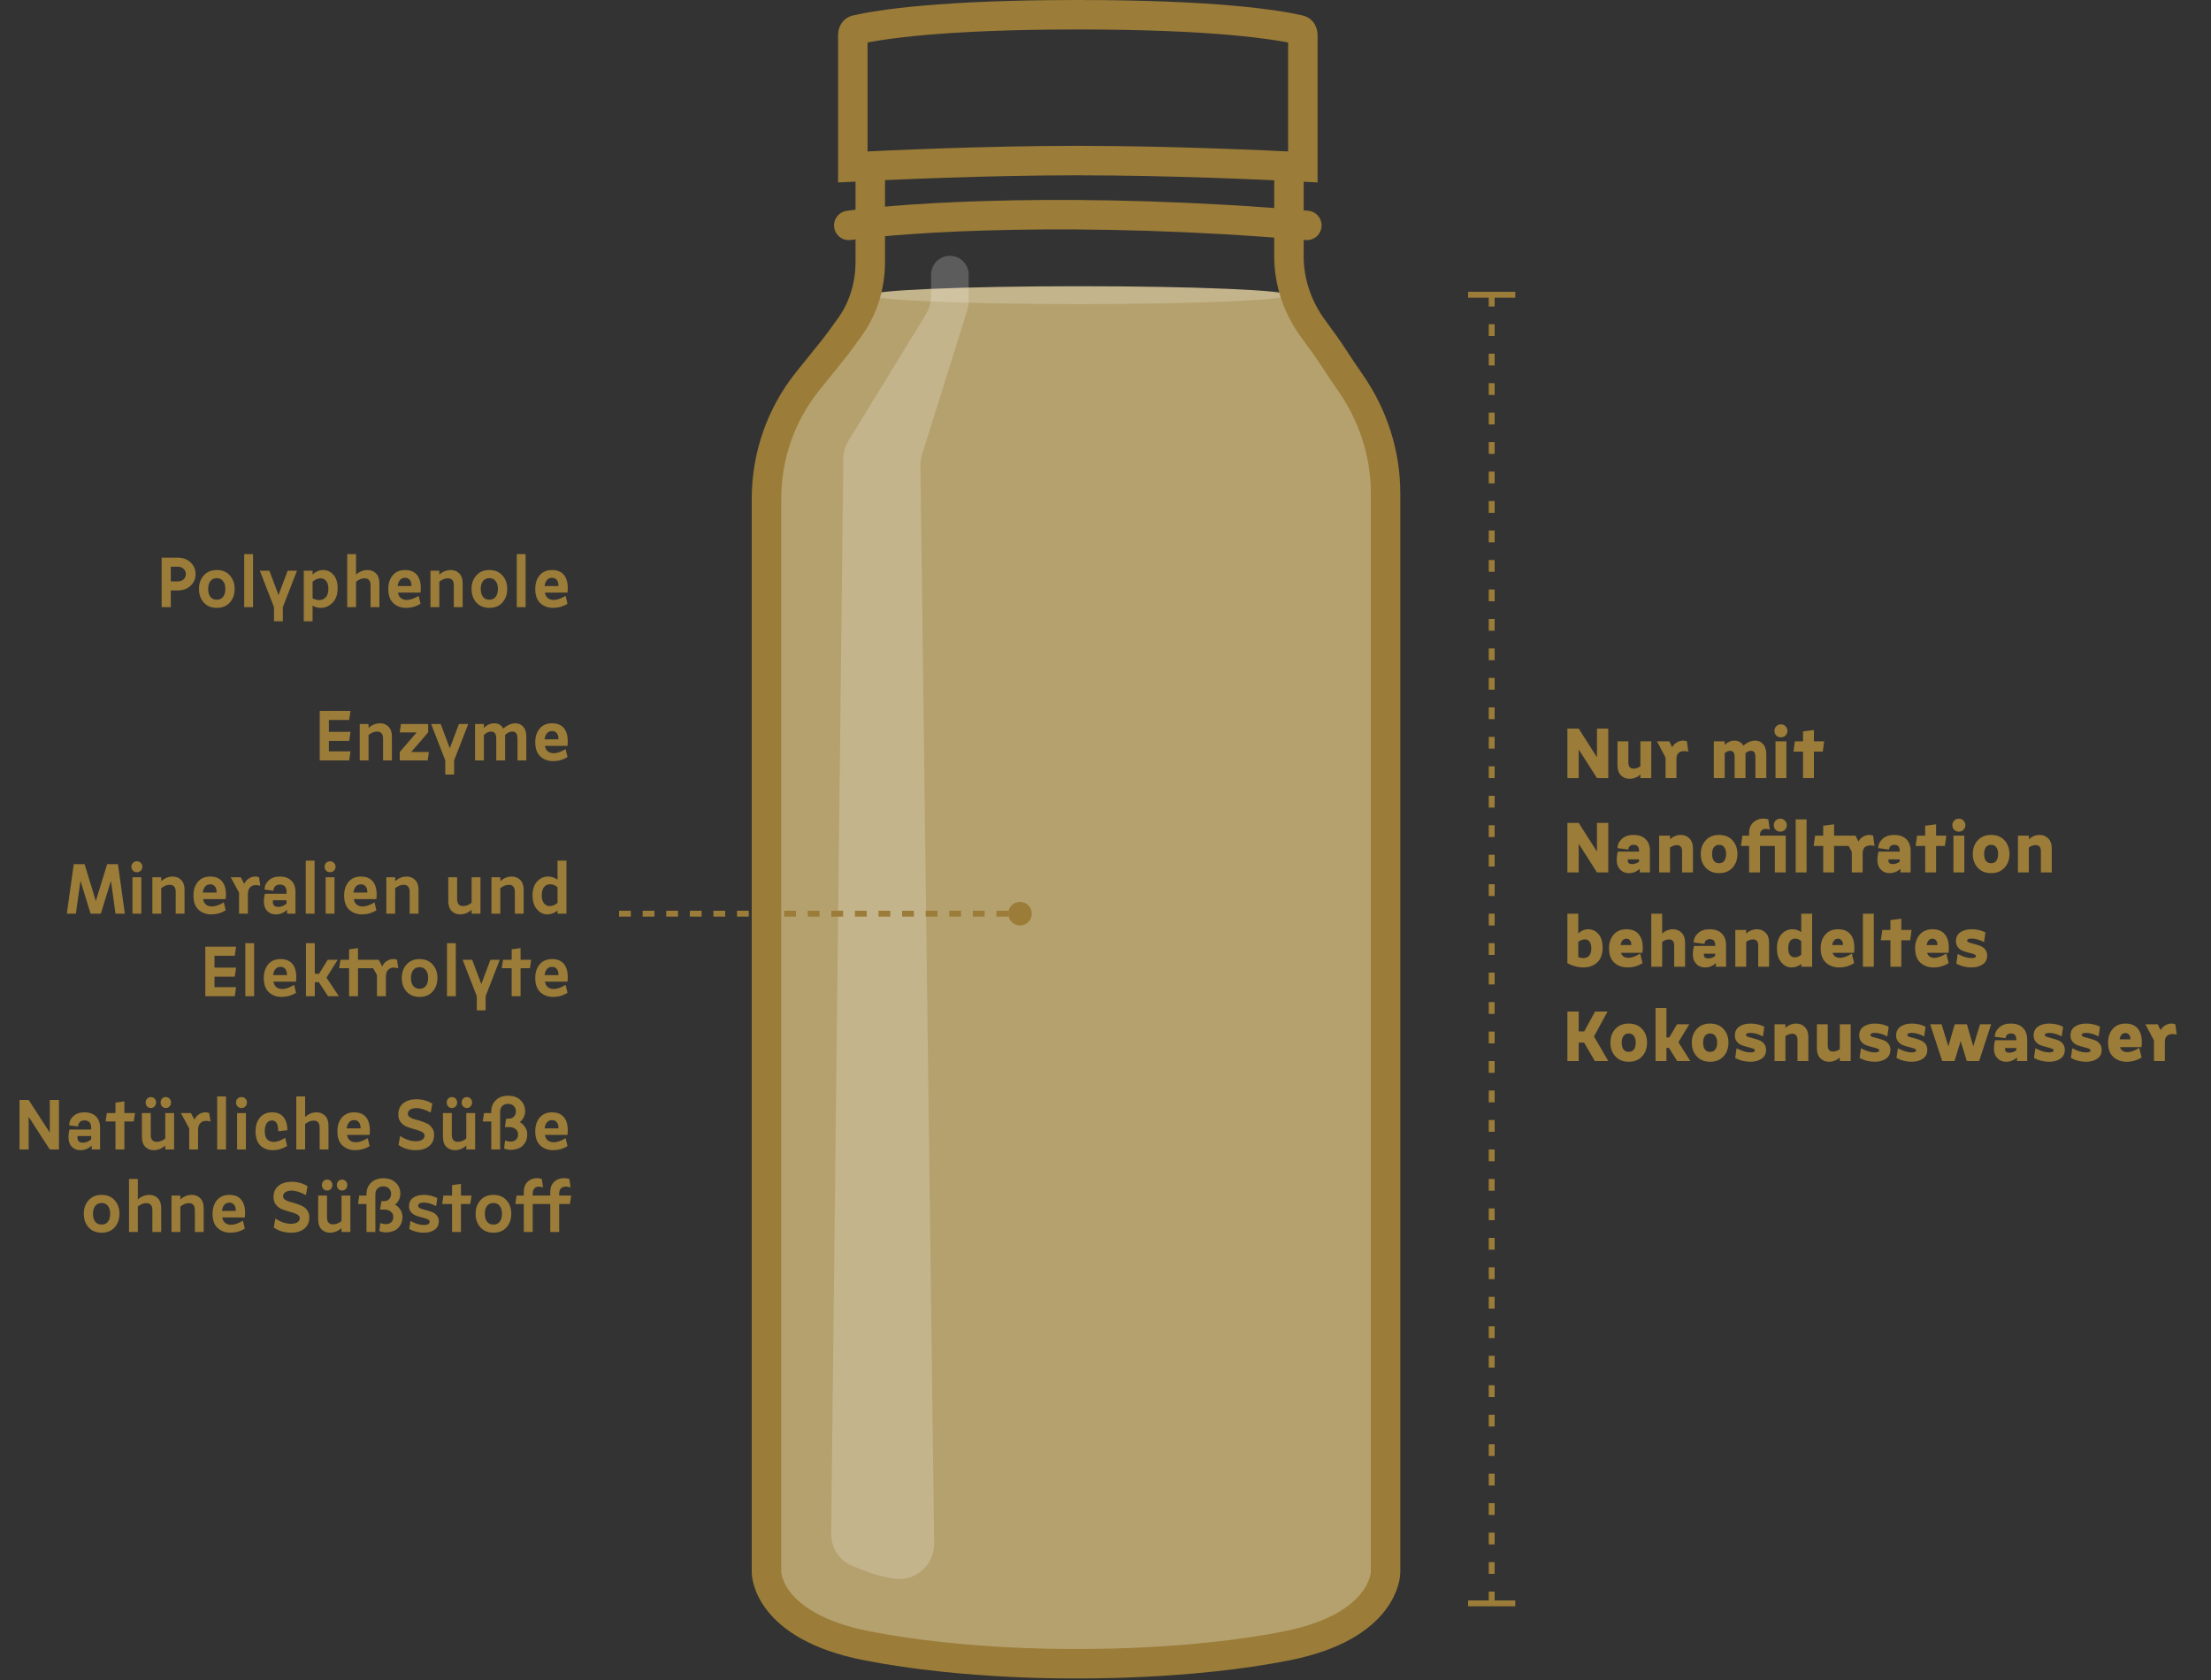 <svg width="375" height="285" viewBox="0 0 375 285" fill="none" xmlns="http://www.w3.org/2000/svg">
<rect x="0" y="0" width="375" height="285" fill="#333333" stroke="none"/>
<path d="M130 81.33L132.731 69.798L146.994 50.376H218.309L232.572 69.798L235 81.33V269.48L222.254 278.584L181.59 282.226L141.835 278.584L130 269.48V81.33Z" fill="#B5A16E"/>
<ellipse cx="183.107" cy="50.072" rx="35.506" ry="1.517" fill="#C4B48B"/>
<path d="M143.961 38.237C153.696 36.863 182.863 34.939 221.649 38.237" stroke="#9B7C38" stroke-width="5" stroke-linecap="round"/>
<path d="M144.641 5.953C144.641 5.657 144.729 5.439 144.827 5.305C144.917 5.183 145.033 5.101 145.201 5.062C149.246 4.14 159.709 2.5 182.805 2.5C205.901 2.5 216.364 4.14 220.41 5.062C220.578 5.101 220.694 5.183 220.783 5.305C220.881 5.439 220.97 5.657 220.97 5.953V28.316C214.728 27.995 198.38 27.24 182.805 27.24C167.231 27.24 150.883 27.995 144.641 28.316V5.953Z" stroke="#9B7C38" stroke-width="5"/>
<path d="M147.601 27.009V44.447C147.601 48.316 146.5 52.117 144.277 55.284C143.173 56.856 141.961 58.517 140.925 59.783C140.029 60.878 138.545 62.724 136.956 64.71C132.441 70.353 130 77.373 130 84.6V266.749C130 266.749 130 275.853 146.994 279.191C163.988 282.529 182.5 282.226 182.5 282.226C182.5 282.226 201.618 282.529 218.309 279.191C235 275.853 235 266.749 235 266.749V83.64C235 77.004 232.914 70.547 229.15 65.082C227.952 63.344 226.857 61.728 226.199 60.694C225.387 59.417 224.087 57.609 222.791 55.861C220.129 52.273 218.613 47.948 218.613 43.48V27.009" stroke="#9B7C38" stroke-width="5"/>
<path d="M157.92 50.202V46.582C157.92 44.823 159.347 43.396 161.106 43.396C162.866 43.396 164.293 44.823 164.293 46.582V50.973C164.293 51.583 164.2 52.189 164.017 52.771L156.386 77.077C156.196 77.683 156.103 78.315 156.111 78.95L158.434 261.832C158.482 265.626 155.037 268.522 151.32 267.758C150.601 267.61 149.945 267.472 149.423 267.356C148.13 267.068 146.157 266.305 144.438 265.581C142.278 264.671 140.943 262.516 140.969 260.173L143.031 77.825C143.044 76.742 143.349 75.683 143.914 74.759L157.037 53.336C157.614 52.392 157.92 51.308 157.92 50.202Z" fill="white" fill-opacity="0.2"/>
<path d="M265.84 132V123.6H267.76L270.856 128.46V123.6H272.776V132H270.856L267.76 127.14V132H265.84ZM274.333 125.76H276.181V129.348C276.181 130.044 276.477 130.392 277.069 130.392C277.461 130.392 277.845 130.256 278.221 129.984V125.76H280.069V132H278.221V131.4C277.677 131.88 277.065 132.12 276.385 132.12C275.801 132.12 275.313 131.924 274.921 131.532C274.529 131.132 274.333 130.56 274.333 129.816V125.76ZM282.486 132V128.52L281.034 125.76H283.122L283.614 126.756C283.83 126.34 284.178 126.024 284.658 125.808C285.146 125.592 285.63 125.576 286.11 125.76L286.35 127.512C285.742 127.36 285.254 127.388 284.886 127.596C284.518 127.804 284.334 128.192 284.334 128.76V132H282.486ZM290.672 132V125.76H292.52V126.36C293.016 125.88 293.572 125.64 294.188 125.64C294.836 125.64 295.336 125.92 295.688 126.48C296.344 125.92 297.02 125.64 297.716 125.64C298.244 125.64 298.684 125.84 299.036 126.24C299.396 126.632 299.576 127.2 299.576 127.944V132H297.728V128.412C297.728 127.716 297.484 127.368 296.996 127.368C296.668 127.368 296.352 127.504 296.048 127.776V132H294.2V128.412C294.2 127.716 293.956 127.368 293.468 127.368C293.14 127.368 292.824 127.504 292.52 127.776V132H290.672ZM301.137 132V125.76H302.985V132H301.137ZM301.269 124.776C301.061 124.56 300.957 124.296 300.957 123.984C300.957 123.672 301.061 123.412 301.269 123.204C301.485 122.988 301.749 122.88 302.061 122.88C302.373 122.88 302.633 122.988 302.841 123.204C303.057 123.412 303.165 123.672 303.165 123.984C303.165 124.296 303.057 124.56 302.841 124.776C302.633 124.984 302.373 125.088 302.061 125.088C301.749 125.088 301.485 124.984 301.269 124.776ZM304.184 127.512L304.424 125.76H305.804V124.08L307.652 123.84V125.76H309.392L309.152 127.512H307.652V132H305.804V127.512H304.184ZM265.84 148V139.6H267.76L270.856 144.46V139.6H272.776V148H270.856L267.76 143.14V148H265.84ZM274.393 144.472H277.993V144.352C277.993 144.008 277.921 143.752 277.777 143.584C277.633 143.408 277.393 143.32 277.057 143.32C276.793 143.32 276.581 143.396 276.421 143.548C276.269 143.692 276.193 143.884 276.193 144.124L274.345 143.884C274.345 143.284 274.589 142.76 275.077 142.312C275.565 141.864 276.217 141.64 277.033 141.64C277.953 141.64 278.649 141.884 279.121 142.372C279.601 142.852 279.841 143.512 279.841 144.352V148H278.113V147.4C277.577 147.88 276.965 148.12 276.277 148.12C275.517 148.12 274.937 147.812 274.537 147.196C274.145 146.58 274.097 145.672 274.393 144.472ZM276.097 145.792C276.001 146.32 276.249 146.584 276.841 146.584C277.233 146.584 277.617 146.448 277.993 146.176V145.792H276.097ZM281.403 148V141.76H283.251V142.36C283.795 141.88 284.407 141.64 285.087 141.64C285.671 141.64 286.159 141.84 286.551 142.24C286.943 142.632 287.139 143.2 287.139 143.944V148H285.291V144.412C285.291 143.716 284.995 143.368 284.403 143.368C284.011 143.368 283.627 143.504 283.251 143.776V148H281.403ZM289.303 147.208C288.743 146.6 288.463 145.824 288.463 144.88C288.463 143.936 288.743 143.16 289.303 142.552C289.863 141.944 290.619 141.64 291.571 141.64C292.523 141.64 293.279 141.944 293.839 142.552C294.399 143.16 294.679 143.936 294.679 144.88C294.679 145.824 294.399 146.6 293.839 147.208C293.279 147.816 292.523 148.12 291.571 148.12C290.619 148.12 289.863 147.816 289.303 147.208ZM290.683 143.74C290.483 144.012 290.383 144.392 290.383 144.88C290.383 145.368 290.483 145.752 290.683 146.032C290.891 146.304 291.187 146.44 291.571 146.44C291.955 146.44 292.247 146.304 292.447 146.032C292.655 145.752 292.759 145.368 292.759 144.88C292.759 144.392 292.655 144.012 292.447 143.74C292.247 143.46 291.955 143.32 291.571 143.32C291.187 143.32 290.891 143.46 290.683 143.74ZM296.658 148V143.512H295.278L295.518 141.76H296.658V141.34C296.658 140.412 296.99 139.728 297.654 139.288C298.318 138.848 299.074 138.752 299.922 139L300.162 140.752C299.658 140.568 299.254 140.568 298.95 140.752C298.654 140.928 298.506 141.224 298.506 141.64V141.76H302.874V148H301.026V143.512H298.506V148H296.658ZM301.158 140.776C300.95 140.56 300.846 140.296 300.846 139.984C300.846 139.672 300.95 139.412 301.158 139.204C301.374 138.988 301.638 138.88 301.95 138.88C302.262 138.88 302.522 138.988 302.73 139.204C302.946 139.412 303.054 139.672 303.054 139.984C303.054 140.296 302.946 140.56 302.73 140.776C302.522 140.984 302.262 141.088 301.95 141.088C301.638 141.088 301.374 140.984 301.158 140.776ZM304.559 148V139H306.407V148H304.559ZM314.074 148V144.52L313.546 143.512H311.074V148H309.226V143.512H307.606L307.846 141.76H309.226V140.08L311.074 139.84V141.76H314.71L315.202 142.756C315.418 142.34 315.766 142.024 316.246 141.808C316.734 141.592 317.218 141.576 317.698 141.76L317.938 143.512C317.33 143.36 316.842 143.388 316.474 143.596C316.106 143.804 315.922 144.192 315.922 144.76V148H314.074ZM318.608 144.472H322.208V144.352C322.208 144.008 322.136 143.752 321.992 143.584C321.848 143.408 321.608 143.32 321.272 143.32C321.008 143.32 320.796 143.396 320.636 143.548C320.484 143.692 320.408 143.884 320.408 144.124L318.56 143.884C318.56 143.284 318.804 142.76 319.292 142.312C319.78 141.864 320.432 141.64 321.248 141.64C322.168 141.64 322.864 141.884 323.336 142.372C323.816 142.852 324.056 143.512 324.056 144.352V148H322.328V147.4C321.792 147.88 321.18 148.12 320.492 148.12C319.732 148.12 319.152 147.812 318.752 147.196C318.36 146.58 318.312 145.672 318.608 144.472ZM320.312 145.792C320.216 146.32 320.464 146.584 321.056 146.584C321.448 146.584 321.832 146.448 322.208 146.176V145.792H320.312ZM324.903 143.512L325.143 141.76H326.523V140.08L328.371 139.84V141.76H330.111L329.871 143.512H328.371V148H326.523V143.512H324.903ZM331.313 148V141.76H333.161V148H331.313ZM331.445 140.776C331.237 140.56 331.133 140.296 331.133 139.984C331.133 139.672 331.237 139.412 331.445 139.204C331.661 138.988 331.925 138.88 332.237 138.88C332.549 138.88 332.809 138.988 333.017 139.204C333.233 139.412 333.341 139.672 333.341 139.984C333.341 140.296 333.233 140.56 333.017 140.776C332.809 140.984 332.549 141.088 332.237 141.088C331.925 141.088 331.661 140.984 331.445 140.776ZM335.44 147.208C334.88 146.6 334.6 145.824 334.6 144.88C334.6 143.936 334.88 143.16 335.44 142.552C336 141.944 336.756 141.64 337.708 141.64C338.66 141.64 339.416 141.944 339.976 142.552C340.536 143.16 340.816 143.936 340.816 144.88C340.816 145.824 340.536 146.6 339.976 147.208C339.416 147.816 338.66 148.12 337.708 148.12C336.756 148.12 336 147.816 335.44 147.208ZM336.82 143.74C336.62 144.012 336.52 144.392 336.52 144.88C336.52 145.368 336.62 145.752 336.82 146.032C337.028 146.304 337.324 146.44 337.708 146.44C338.092 146.44 338.384 146.304 338.584 146.032C338.792 145.752 338.896 145.368 338.896 144.88C338.896 144.392 338.792 144.012 338.584 143.74C338.384 143.46 338.092 143.32 337.708 143.32C337.324 143.32 337.028 143.46 336.82 143.74ZM342.258 148V141.76H344.106V142.36C344.65 141.88 345.262 141.64 345.942 141.64C346.526 141.64 347.014 141.84 347.406 142.24C347.798 142.632 347.994 143.2 347.994 143.944V148H346.146V144.412C346.146 143.716 345.85 143.368 345.258 143.368C344.866 143.368 344.482 143.504 344.106 143.776V148H342.258ZM265.84 163.4V155H267.688V158.36C268.184 157.88 268.756 157.64 269.404 157.64C270.068 157.64 270.636 157.912 271.108 158.456C271.58 158.992 271.816 159.76 271.816 160.76C271.816 161.872 271.508 162.712 270.892 163.28C270.276 163.84 269.492 164.12 268.54 164.12C267.628 164.12 266.728 163.88 265.84 163.4ZM267.688 162.38C268.024 162.484 268.308 162.536 268.54 162.536C268.964 162.536 269.296 162.4 269.536 162.128C269.776 161.848 269.896 161.432 269.896 160.88C269.896 160.36 269.792 159.976 269.584 159.728C269.384 159.48 269.124 159.356 268.804 159.356C268.452 159.356 268.08 159.496 267.688 159.776V162.38ZM278.193 161.768L278.589 163.388C277.813 163.876 276.965 164.12 276.045 164.12C275.149 164.12 274.401 163.852 273.801 163.316C273.201 162.772 272.901 161.96 272.901 160.88C272.901 159.936 273.161 159.16 273.681 158.552C274.209 157.944 274.937 157.64 275.865 157.64C276.881 157.64 277.621 157.988 278.085 158.684C278.557 159.372 278.717 160.356 278.565 161.636H274.929C275.001 161.908 275.149 162.12 275.373 162.272C275.597 162.416 275.869 162.488 276.189 162.488C276.733 162.488 277.401 162.248 278.193 161.768ZM274.857 160.316H276.681C276.697 159.98 276.625 159.72 276.465 159.536C276.305 159.344 276.105 159.248 275.865 159.248C275.321 159.248 274.985 159.604 274.857 160.316ZM280.067 164V155H281.915V158.36C282.459 157.88 283.071 157.64 283.751 157.64C284.335 157.64 284.823 157.84 285.215 158.24C285.607 158.632 285.803 159.2 285.803 159.944V164H283.955V160.412C283.955 159.716 283.659 159.368 283.067 159.368C282.675 159.368 282.291 159.504 281.915 159.776V164H280.067ZM287.307 160.472H290.907V160.352C290.907 160.008 290.835 159.752 290.691 159.584C290.547 159.408 290.307 159.32 289.971 159.32C289.707 159.32 289.495 159.396 289.335 159.548C289.183 159.692 289.107 159.884 289.107 160.124L287.259 159.884C287.259 159.284 287.503 158.76 287.991 158.312C288.479 157.864 289.131 157.64 289.947 157.64C290.867 157.64 291.563 157.884 292.035 158.372C292.515 158.852 292.755 159.512 292.755 160.352V164H291.027V163.4C290.491 163.88 289.879 164.12 289.191 164.12C288.431 164.12 287.851 163.812 287.451 163.196C287.059 162.58 287.011 161.672 287.307 160.472ZM289.011 161.792C288.915 162.32 289.163 162.584 289.755 162.584C290.147 162.584 290.531 162.448 290.907 162.176V161.792H289.011ZM294.317 164V157.76H296.165V158.36C296.709 157.88 297.321 157.64 298.001 157.64C298.585 157.64 299.073 157.84 299.465 158.24C299.857 158.632 300.053 159.2 300.053 159.944V164H298.205V160.412C298.205 159.716 297.909 159.368 297.317 159.368C296.925 159.368 296.541 159.504 296.165 159.776V164H294.317ZM301.377 160.88C301.377 159.856 301.633 159.06 302.145 158.492C302.665 157.924 303.285 157.64 304.005 157.64C304.541 157.64 305.041 157.8 305.505 158.12V155H307.353V164H305.505V163.52C305.033 163.92 304.481 164.12 303.849 164.12C303.193 164.12 302.617 163.832 302.121 163.256C301.625 162.672 301.377 161.88 301.377 160.88ZM303.297 160.88C303.297 161.376 303.397 161.756 303.597 162.02C303.805 162.276 304.069 162.404 304.389 162.404C304.741 162.404 305.113 162.264 305.505 161.984V159.656C305.209 159.376 304.857 159.236 304.449 159.236C304.097 159.236 303.817 159.372 303.609 159.644C303.401 159.916 303.297 160.328 303.297 160.88ZM314.087 161.768L314.483 163.388C313.707 163.876 312.859 164.12 311.939 164.12C311.043 164.12 310.295 163.852 309.695 163.316C309.095 162.772 308.795 161.96 308.795 160.88C308.795 159.936 309.055 159.16 309.575 158.552C310.103 157.944 310.831 157.64 311.759 157.64C312.775 157.64 313.515 157.988 313.979 158.684C314.451 159.372 314.611 160.356 314.459 161.636H310.823C310.895 161.908 311.043 162.12 311.267 162.272C311.491 162.416 311.763 162.488 312.083 162.488C312.627 162.488 313.295 162.248 314.087 161.768ZM310.751 160.316H312.575C312.591 159.98 312.519 159.72 312.359 159.536C312.199 159.344 311.999 159.248 311.759 159.248C311.215 159.248 310.879 159.604 310.751 160.316ZM315.961 164V155H317.809V164H315.961ZM319.008 159.512L319.248 157.76H320.628V156.08L322.476 155.84V157.76H324.216L323.976 159.512H322.476V164H320.628V159.512H319.008ZM330.107 161.768L330.503 163.388C329.727 163.876 328.879 164.12 327.959 164.12C327.063 164.12 326.315 163.852 325.715 163.316C325.115 162.772 324.815 161.96 324.815 160.88C324.815 159.936 325.075 159.16 325.595 158.552C326.123 157.944 326.851 157.64 327.779 157.64C328.795 157.64 329.535 157.988 329.999 158.684C330.471 159.372 330.631 160.356 330.479 161.636H326.843C326.915 161.908 327.063 162.12 327.287 162.272C327.511 162.416 327.783 162.488 328.103 162.488C328.647 162.488 329.315 162.248 330.107 161.768ZM326.771 160.316H328.595C328.611 159.98 328.539 159.72 328.379 159.536C328.219 159.344 328.019 159.248 327.779 159.248C327.235 159.248 326.899 159.604 326.771 160.316ZM331.801 163.472L332.041 161.828C332.921 162.3 333.701 162.536 334.381 162.536C334.885 162.536 335.137 162.416 335.137 162.176C335.137 162.056 335.021 161.956 334.789 161.876C334.557 161.788 334.273 161.704 333.937 161.624C333.609 161.544 333.277 161.444 332.941 161.324C332.605 161.196 332.321 160.992 332.089 160.712C331.857 160.432 331.741 160.088 331.741 159.68C331.741 159.008 331.989 158.5 332.485 158.156C332.989 157.812 333.625 157.64 334.393 157.64C335.273 157.64 336.057 157.82 336.745 158.18L336.505 159.824C335.745 159.424 335.041 159.224 334.393 159.224C333.889 159.224 333.637 159.344 333.637 159.584C333.637 159.704 333.753 159.808 333.985 159.896C334.217 159.976 334.497 160.056 334.825 160.136C335.161 160.216 335.497 160.32 335.833 160.448C336.169 160.568 336.453 160.768 336.685 161.048C336.917 161.328 337.033 161.672 337.033 162.08C337.033 162.752 336.781 163.26 336.277 163.604C335.781 163.948 335.149 164.12 334.381 164.12C333.445 164.12 332.585 163.904 331.801 163.472ZM270.496 180L268.672 176.868H267.76V180H265.84V171.6H267.76V174.972H268.696L270.532 171.6H272.656L270.352 175.824L272.776 180H270.496ZM273.975 179.208C273.415 178.6 273.135 177.824 273.135 176.88C273.135 175.936 273.415 175.16 273.975 174.552C274.535 173.944 275.291 173.64 276.243 173.64C277.195 173.64 277.951 173.944 278.511 174.552C279.071 175.16 279.351 175.936 279.351 176.88C279.351 177.824 279.071 178.6 278.511 179.208C277.951 179.816 277.195 180.12 276.243 180.12C275.291 180.12 274.535 179.816 273.975 179.208ZM275.355 175.74C275.155 176.012 275.055 176.392 275.055 176.88C275.055 177.368 275.155 177.752 275.355 178.032C275.563 178.304 275.859 178.44 276.243 178.44C276.627 178.44 276.919 178.304 277.119 178.032C277.327 177.752 277.431 177.368 277.431 176.88C277.431 176.392 277.327 176.012 277.119 175.74C276.919 175.46 276.627 175.32 276.243 175.32C275.859 175.32 275.563 175.46 275.355 175.74ZM284.453 180L283.061 177.756H282.641V180H280.793V171H282.641V176.004H283.109L284.441 173.76H286.517L284.669 176.808L286.697 180H284.453ZM287.78 179.208C287.22 178.6 286.94 177.824 286.94 176.88C286.94 175.936 287.22 175.16 287.78 174.552C288.34 173.944 289.096 173.64 290.048 173.64C291 173.64 291.756 173.944 292.316 174.552C292.876 175.16 293.156 175.936 293.156 176.88C293.156 177.824 292.876 178.6 292.316 179.208C291.756 179.816 291 180.12 290.048 180.12C289.096 180.12 288.34 179.816 287.78 179.208ZM289.16 175.74C288.96 176.012 288.86 176.392 288.86 176.88C288.86 177.368 288.96 177.752 289.16 178.032C289.368 178.304 289.664 178.44 290.048 178.44C290.432 178.44 290.724 178.304 290.924 178.032C291.132 177.752 291.236 177.368 291.236 176.88C291.236 176.392 291.132 176.012 290.924 175.74C290.724 175.46 290.432 175.32 290.048 175.32C289.664 175.32 289.368 175.46 289.16 175.74ZM294.301 179.472L294.541 177.828C295.421 178.3 296.201 178.536 296.881 178.536C297.385 178.536 297.637 178.416 297.637 178.176C297.637 178.056 297.521 177.956 297.289 177.876C297.057 177.788 296.773 177.704 296.437 177.624C296.109 177.544 295.777 177.444 295.441 177.324C295.105 177.196 294.821 176.992 294.589 176.712C294.357 176.432 294.241 176.088 294.241 175.68C294.241 175.008 294.489 174.5 294.985 174.156C295.489 173.812 296.125 173.64 296.893 173.64C297.773 173.64 298.557 173.82 299.245 174.18L299.005 175.824C298.245 175.424 297.541 175.224 296.893 175.224C296.389 175.224 296.137 175.344 296.137 175.584C296.137 175.704 296.253 175.808 296.485 175.896C296.717 175.976 296.997 176.056 297.325 176.136C297.661 176.216 297.997 176.32 298.333 176.448C298.669 176.568 298.953 176.768 299.185 177.048C299.417 177.328 299.533 177.672 299.533 178.08C299.533 178.752 299.281 179.26 298.777 179.604C298.281 179.948 297.649 180.12 296.881 180.12C295.945 180.12 295.085 179.904 294.301 179.472ZM300.973 180V173.76H302.821V174.36C303.365 173.88 303.977 173.64 304.657 173.64C305.241 173.64 305.729 173.84 306.121 174.24C306.513 174.632 306.709 175.2 306.709 175.944V180H304.861V176.412C304.861 175.716 304.565 175.368 303.973 175.368C303.581 175.368 303.197 175.504 302.821 175.776V180H300.973ZM308.154 173.76H310.002V177.348C310.002 178.044 310.298 178.392 310.89 178.392C311.282 178.392 311.666 178.256 312.042 177.984V173.76H313.89V180H312.042V179.4C311.498 179.88 310.886 180.12 310.206 180.12C309.622 180.12 309.134 179.924 308.742 179.532C308.35 179.132 308.154 178.56 308.154 177.816V173.76ZM315.394 179.472L315.634 177.828C316.514 178.3 317.294 178.536 317.974 178.536C318.478 178.536 318.73 178.416 318.73 178.176C318.73 178.056 318.614 177.956 318.382 177.876C318.15 177.788 317.866 177.704 317.53 177.624C317.202 177.544 316.87 177.444 316.534 177.324C316.198 177.196 315.914 176.992 315.682 176.712C315.45 176.432 315.334 176.088 315.334 175.68C315.334 175.008 315.582 174.5 316.078 174.156C316.582 173.812 317.218 173.64 317.986 173.64C318.866 173.64 319.65 173.82 320.338 174.18L320.098 175.824C319.338 175.424 318.634 175.224 317.986 175.224C317.482 175.224 317.23 175.344 317.23 175.584C317.23 175.704 317.346 175.808 317.578 175.896C317.81 175.976 318.09 176.056 318.418 176.136C318.754 176.216 319.09 176.32 319.426 176.448C319.762 176.568 320.046 176.768 320.278 177.048C320.51 177.328 320.626 177.672 320.626 178.08C320.626 178.752 320.374 179.26 319.87 179.604C319.374 179.948 318.742 180.12 317.974 180.12C317.038 180.12 316.178 179.904 315.394 179.472ZM321.652 179.472L321.892 177.828C322.772 178.3 323.552 178.536 324.232 178.536C324.736 178.536 324.988 178.416 324.988 178.176C324.988 178.056 324.872 177.956 324.64 177.876C324.408 177.788 324.124 177.704 323.788 177.624C323.46 177.544 323.128 177.444 322.792 177.324C322.456 177.196 322.172 176.992 321.94 176.712C321.708 176.432 321.592 176.088 321.592 175.68C321.592 175.008 321.84 174.5 322.336 174.156C322.84 173.812 323.476 173.64 324.244 173.64C325.124 173.64 325.908 173.82 326.596 174.18L326.356 175.824C325.596 175.424 324.892 175.224 324.244 175.224C323.74 175.224 323.488 175.344 323.488 175.584C323.488 175.704 323.604 175.808 323.836 175.896C324.068 175.976 324.348 176.056 324.676 176.136C325.012 176.216 325.348 176.32 325.684 176.448C326.02 176.568 326.304 176.768 326.536 177.048C326.768 177.328 326.884 177.672 326.884 178.08C326.884 178.752 326.632 179.26 326.128 179.604C325.632 179.948 325 180.12 324.232 180.12C323.296 180.12 322.436 179.904 321.652 179.472ZM329.41 180L327.37 173.76H329.302L330.454 177.504L331.534 173.76H333.598L334.678 177.504L335.83 173.76H337.714L335.674 180H333.586L332.542 176.616L331.498 180H329.41ZM338.378 176.472H341.978V176.352C341.978 176.008 341.906 175.752 341.762 175.584C341.618 175.408 341.378 175.32 341.042 175.32C340.778 175.32 340.566 175.396 340.406 175.548C340.254 175.692 340.178 175.884 340.178 176.124L338.33 175.884C338.33 175.284 338.574 174.76 339.062 174.312C339.55 173.864 340.202 173.64 341.018 173.64C341.938 173.64 342.634 173.884 343.106 174.372C343.586 174.852 343.826 175.512 343.826 176.352V180H342.098V179.4C341.562 179.88 340.95 180.12 340.262 180.12C339.502 180.12 338.922 179.812 338.522 179.196C338.13 178.58 338.082 177.672 338.378 176.472ZM340.082 177.792C339.986 178.32 340.234 178.584 340.826 178.584C341.218 178.584 341.602 178.448 341.978 178.176V177.792H340.082ZM344.973 179.472L345.213 177.828C346.093 178.3 346.873 178.536 347.553 178.536C348.057 178.536 348.309 178.416 348.309 178.176C348.309 178.056 348.193 177.956 347.961 177.876C347.729 177.788 347.445 177.704 347.109 177.624C346.781 177.544 346.449 177.444 346.113 177.324C345.777 177.196 345.493 176.992 345.261 176.712C345.029 176.432 344.913 176.088 344.913 175.68C344.913 175.008 345.161 174.5 345.657 174.156C346.161 173.812 346.797 173.64 347.565 173.64C348.445 173.64 349.229 173.82 349.917 174.18L349.677 175.824C348.917 175.424 348.213 175.224 347.565 175.224C347.061 175.224 346.809 175.344 346.809 175.584C346.809 175.704 346.925 175.808 347.157 175.896C347.389 175.976 347.669 176.056 347.997 176.136C348.333 176.216 348.669 176.32 349.005 176.448C349.341 176.568 349.625 176.768 349.857 177.048C350.089 177.328 350.205 177.672 350.205 178.08C350.205 178.752 349.953 179.26 349.449 179.604C348.953 179.948 348.321 180.12 347.553 180.12C346.617 180.12 345.757 179.904 344.973 179.472ZM351.23 179.472L351.47 177.828C352.35 178.3 353.13 178.536 353.81 178.536C354.314 178.536 354.566 178.416 354.566 178.176C354.566 178.056 354.45 177.956 354.218 177.876C353.986 177.788 353.702 177.704 353.366 177.624C353.038 177.544 352.706 177.444 352.37 177.324C352.034 177.196 351.75 176.992 351.518 176.712C351.286 176.432 351.17 176.088 351.17 175.68C351.17 175.008 351.418 174.5 351.914 174.156C352.418 173.812 353.054 173.64 353.822 173.64C354.702 173.64 355.486 173.82 356.174 174.18L355.934 175.824C355.174 175.424 354.47 175.224 353.822 175.224C353.318 175.224 353.066 175.344 353.066 175.584C353.066 175.704 353.182 175.808 353.414 175.896C353.646 175.976 353.926 176.056 354.254 176.136C354.59 176.216 354.926 176.32 355.262 176.448C355.598 176.568 355.882 176.768 356.114 177.048C356.346 177.328 356.462 177.672 356.462 178.08C356.462 178.752 356.21 179.26 355.706 179.604C355.21 179.948 354.578 180.12 353.81 180.12C352.874 180.12 352.014 179.904 351.23 179.472ZM362.837 177.768L363.233 179.388C362.457 179.876 361.609 180.12 360.689 180.12C359.793 180.12 359.045 179.852 358.445 179.316C357.845 178.772 357.545 177.96 357.545 176.88C357.545 175.936 357.805 175.16 358.325 174.552C358.853 173.944 359.581 173.64 360.509 173.64C361.525 173.64 362.265 173.988 362.729 174.684C363.201 175.372 363.361 176.356 363.209 177.636H359.573C359.645 177.908 359.793 178.12 360.017 178.272C360.241 178.416 360.513 178.488 360.833 178.488C361.377 178.488 362.045 178.248 362.837 177.768ZM359.501 176.316H361.325C361.341 175.98 361.269 175.72 361.109 175.536C360.949 175.344 360.749 175.248 360.509 175.248C359.965 175.248 359.629 175.604 359.501 176.316ZM365.326 180V176.52L363.874 173.76H365.962L366.454 174.756C366.67 174.34 367.018 174.024 367.498 173.808C367.986 173.592 368.47 173.576 368.95 173.76L369.19 175.512C368.582 175.36 368.094 175.388 367.726 175.596C367.358 175.804 367.174 176.192 367.174 176.76V180H365.326Z" fill="#9B7C38"/>
<path d="M253 50L253 272" stroke="#9B7C38" stroke-dasharray="2 3"/>
<path d="M249 50H257" stroke="#9B7C38"/>
<path d="M249 272H257" stroke="#9B7C38"/>
<path d="M27.413 103V94.6H30.125C31.021 94.6 31.753 94.868 32.321 95.404C32.889 95.94 33.173 96.6 33.173 97.384C33.173 98.176 32.889 98.84 32.321 99.376C31.753 99.904 31.021 100.168 30.125 100.168H28.973V103H27.413ZM28.973 98.632H30.137C30.553 98.632 30.885 98.516 31.133 98.284C31.389 98.044 31.517 97.744 31.517 97.384C31.517 97.024 31.389 96.728 31.133 96.496C30.885 96.256 30.553 96.136 30.137 96.136H28.973V98.632ZM33.747 99.904C33.747 98.976 34.019 98.212 34.563 97.612C35.107 97.004 35.843 96.7 36.771 96.7C37.699 96.7 38.435 97.004 38.979 97.612C39.523 98.212 39.795 98.976 39.795 99.904C39.795 100.84 39.523 101.612 38.979 102.22C38.435 102.82 37.699 103.12 36.771 103.12C35.843 103.12 35.107 102.82 34.563 102.22C34.019 101.612 33.747 100.84 33.747 99.904ZM35.307 99.904C35.307 100.464 35.431 100.912 35.679 101.248C35.935 101.576 36.299 101.74 36.771 101.74C37.235 101.74 37.591 101.576 37.839 101.248C38.095 100.912 38.223 100.464 38.223 99.904C38.223 99.352 38.095 98.912 37.839 98.584C37.591 98.248 37.235 98.08 36.771 98.08C36.299 98.08 35.935 98.248 35.679 98.584C35.431 98.912 35.307 99.352 35.307 99.904ZM41.416 103V94H42.916V103H41.416ZM46.471 105.4V103L44.072 96.82H45.691L47.239 100.936L48.788 96.82H50.371L47.971 103V105.4H46.471ZM51.518 105.4V96.82H53.018V97.48C53.538 96.96 54.146 96.7 54.842 96.7C55.514 96.7 56.086 96.972 56.558 97.516C57.03 98.052 57.266 98.808 57.266 99.784C57.266 100.848 56.978 101.672 56.402 102.256C55.826 102.832 55.158 103.12 54.398 103.12C53.886 103.12 53.426 102.992 53.018 102.736V105.4H51.518ZM53.018 101.488C53.386 101.696 53.762 101.8 54.146 101.8C54.594 101.8 54.962 101.64 55.25 101.32C55.546 101 55.694 100.528 55.694 99.904C55.694 99.312 55.57 98.864 55.322 98.56C55.074 98.256 54.758 98.104 54.374 98.104C53.926 98.104 53.474 98.296 53.018 98.68V101.488ZM58.889 103V94H60.389V97.48C60.973 96.96 61.625 96.7 62.345 96.7C62.921 96.7 63.397 96.892 63.773 97.276C64.157 97.66 64.349 98.216 64.349 98.944V103H62.849V99.292C62.849 98.5 62.509 98.104 61.829 98.104C61.349 98.104 60.869 98.296 60.389 98.68V103H58.889ZM71.004 101.08L71.328 102.424C70.584 102.888 69.768 103.12 68.88 103.12C68.016 103.12 67.296 102.856 66.72 102.328C66.144 101.8 65.856 100.992 65.856 99.904C65.856 98.968 66.104 98.2 66.6 97.6C67.104 97 67.804 96.7 68.7 96.7C69.684 96.7 70.4 97.032 70.848 97.696C71.296 98.36 71.456 99.304 71.328 100.528H67.5C67.564 100.936 67.728 101.248 67.992 101.464C68.264 101.672 68.596 101.776 68.988 101.776C69.564 101.776 70.236 101.544 71.004 101.08ZM67.44 99.424H69.792C69.8 98.984 69.708 98.64 69.516 98.392C69.324 98.144 69.052 98.02 68.7 98.02C68.348 98.02 68.064 98.144 67.848 98.392C67.632 98.64 67.496 98.984 67.44 99.424ZM73.01 103V96.82H74.51V97.48C75.094 96.96 75.746 96.7 76.466 96.7C77.042 96.7 77.518 96.892 77.894 97.276C78.278 97.66 78.47 98.216 78.47 98.944V103H76.97V99.292C76.97 98.5 76.63 98.104 75.95 98.104C75.47 98.104 74.99 98.296 74.51 98.68V103H73.01ZM79.977 99.904C79.977 98.976 80.249 98.212 80.793 97.612C81.337 97.004 82.073 96.7 83.001 96.7C83.929 96.7 84.665 97.004 85.209 97.612C85.753 98.212 86.025 98.976 86.025 99.904C86.025 100.84 85.753 101.612 85.209 102.22C84.665 102.82 83.929 103.12 83.001 103.12C82.073 103.12 81.337 102.82 80.793 102.22C80.249 101.612 79.977 100.84 79.977 99.904ZM81.537 99.904C81.537 100.464 81.661 100.912 81.909 101.248C82.165 101.576 82.529 101.74 83.001 101.74C83.465 101.74 83.821 101.576 84.069 101.248C84.325 100.912 84.453 100.464 84.453 99.904C84.453 99.352 84.325 98.912 84.069 98.584C83.821 98.248 83.465 98.08 83.001 98.08C82.529 98.08 82.165 98.248 81.909 98.584C81.661 98.912 81.537 99.352 81.537 99.904ZM87.647 103V94H89.147V103H87.647ZM95.93 101.08L96.254 102.424C95.51 102.888 94.694 103.12 93.806 103.12C92.942 103.12 92.222 102.856 91.646 102.328C91.07 101.8 90.782 100.992 90.782 99.904C90.782 98.968 91.03 98.2 91.526 97.6C92.03 97 92.73 96.7 93.626 96.7C94.61 96.7 95.326 97.032 95.774 97.696C96.222 98.36 96.382 99.304 96.254 100.528H92.426C92.49 100.936 92.654 101.248 92.918 101.464C93.19 101.672 93.522 101.776 93.914 101.776C94.49 101.776 95.162 101.544 95.93 101.08ZM92.366 99.424H94.718C94.726 98.984 94.634 98.64 94.442 98.392C94.25 98.144 93.978 98.02 93.626 98.02C93.274 98.02 92.99 98.144 92.774 98.392C92.558 98.64 92.422 98.984 92.366 99.424ZM54.225 129V120.6H59.445L59.229 122.136H55.785V124.152H59.445L59.229 125.688H55.785V127.464H59.445L59.229 129H54.225ZM61.01 129V122.82H62.51V123.48C63.094 122.96 63.746 122.7 64.466 122.7C65.042 122.7 65.518 122.892 65.894 123.276C66.278 123.66 66.47 124.216 66.47 124.944V129H64.97V125.292C64.97 124.5 64.63 124.104 63.95 124.104C63.47 124.104 62.99 124.296 62.51 124.68V129H61.01ZM67.797 129V127.572L70.665 124.248H67.797L68.001 122.82H72.621V124.248L69.741 127.572H72.741L72.537 129H67.797ZM75.522 131.4V129L73.122 122.82H74.742L76.29 126.936L77.838 122.82H79.422L77.022 129V131.4H75.522ZM80.569 129V122.82H82.069V123.48C82.605 122.96 83.197 122.7 83.845 122.7C84.533 122.7 85.037 123 85.357 123.6C86.021 123 86.717 122.7 87.445 122.7C87.965 122.7 88.397 122.892 88.741 123.276C89.093 123.66 89.269 124.216 89.269 124.944V129H87.769V125.292C87.769 124.5 87.481 124.104 86.905 124.104C86.489 124.104 86.073 124.296 85.657 124.68C85.665 124.736 85.669 124.824 85.669 124.944V129H84.169V125.292C84.169 124.5 83.881 124.104 83.305 124.104C82.889 124.104 82.477 124.296 82.069 124.68V129H80.569ZM95.93 127.08L96.254 128.424C95.51 128.888 94.694 129.12 93.806 129.12C92.942 129.12 92.222 128.856 91.646 128.328C91.07 127.8 90.782 126.992 90.782 125.904C90.782 124.968 91.03 124.2 91.526 123.6C92.03 123 92.73 122.7 93.626 122.7C94.61 122.7 95.326 123.032 95.774 123.696C96.222 124.36 96.382 125.304 96.254 126.528H92.426C92.49 126.936 92.654 127.248 92.918 127.464C93.19 127.672 93.522 127.776 93.914 127.776C94.49 127.776 95.162 127.544 95.93 127.08ZM92.366 125.424H94.718C94.726 124.984 94.634 124.64 94.442 124.392C94.25 124.144 93.978 124.02 93.626 124.02C93.274 124.02 92.99 124.144 92.774 124.392C92.558 124.64 92.422 124.984 92.366 125.424ZM11.333 155L12.509 146.6H14.345L16.253 152.852L18.173 146.6H20.009L21.173 155H19.589L18.821 149.42L17.105 155H15.365L13.649 149.42L12.869 155H11.333ZM22.467 155V148.82H23.967V155H22.467ZM22.551 147.704C22.375 147.52 22.287 147.296 22.287 147.032C22.287 146.768 22.375 146.548 22.551 146.372C22.727 146.196 22.947 146.108 23.211 146.108C23.475 146.108 23.695 146.196 23.871 146.372C24.055 146.548 24.147 146.768 24.147 147.032C24.147 147.296 24.055 147.52 23.871 147.704C23.695 147.88 23.475 147.968 23.211 147.968C22.947 147.968 22.727 147.88 22.551 147.704ZM25.842 155V148.82H27.342V149.48C27.926 148.96 28.578 148.7 29.298 148.7C29.874 148.7 30.35 148.892 30.726 149.276C31.11 149.66 31.302 150.216 31.302 150.944V155H29.802V151.292C29.802 150.5 29.462 150.104 28.782 150.104C28.302 150.104 27.822 150.296 27.342 150.68V155H25.842ZM37.957 153.08L38.281 154.424C37.537 154.888 36.721 155.12 35.833 155.12C34.969 155.12 34.249 154.856 33.673 154.328C33.097 153.8 32.809 152.992 32.809 151.904C32.809 150.968 33.057 150.2 33.553 149.6C34.057 149 34.757 148.7 35.653 148.7C36.637 148.7 37.353 149.032 37.801 149.696C38.249 150.36 38.409 151.304 38.281 152.528H34.453C34.517 152.936 34.681 153.248 34.945 153.464C35.217 153.672 35.549 153.776 35.941 153.776C36.517 153.776 37.189 153.544 37.957 153.08ZM34.393 151.424H36.745C36.753 150.984 36.661 150.64 36.469 150.392C36.277 150.144 36.005 150.02 35.653 150.02C35.301 150.02 35.017 150.144 34.801 150.392C34.585 150.64 34.449 150.984 34.393 151.424ZM40.542 155V151.424L39.126 148.82H40.83L41.43 149.948C41.622 149.484 41.958 149.132 42.438 148.892C42.918 148.652 43.418 148.628 43.938 148.82L44.154 150.26C43.498 150.076 42.982 150.116 42.606 150.38C42.23 150.644 42.042 151.072 42.042 151.664V155H40.542ZM44.918 151.616H48.602V151.292C48.602 150.476 48.222 150.068 47.462 150.068C47.126 150.068 46.862 150.164 46.67 150.356C46.478 150.54 46.382 150.788 46.382 151.1L44.87 150.908C44.87 150.308 45.102 149.792 45.566 149.36C46.038 148.92 46.666 148.7 47.45 148.7C48.306 148.7 48.962 148.932 49.418 149.396C49.882 149.86 50.114 150.492 50.114 151.292V155H48.698V154.34C48.13 154.86 47.494 155.12 46.79 155.12C46.054 155.12 45.49 154.832 45.098 154.256C44.714 153.672 44.654 152.792 44.918 151.616ZM46.298 152.72C46.194 153.472 46.498 153.848 47.21 153.848C47.69 153.848 48.154 153.66 48.602 153.284V152.72H46.298ZM51.858 155V146H53.358V155H51.858ZM55.233 155V148.82H56.733V155H55.233ZM55.317 147.704C55.141 147.52 55.053 147.296 55.053 147.032C55.053 146.768 55.141 146.548 55.317 146.372C55.493 146.196 55.713 146.108 55.977 146.108C56.241 146.108 56.461 146.196 56.637 146.372C56.821 146.548 56.913 146.768 56.913 147.032C56.913 147.296 56.821 147.52 56.637 147.704C56.461 147.88 56.241 147.968 55.977 147.968C55.713 147.968 55.493 147.88 55.317 147.704ZM63.516 153.08L63.84 154.424C63.096 154.888 62.28 155.12 61.392 155.12C60.528 155.12 59.808 154.856 59.232 154.328C58.656 153.8 58.368 152.992 58.368 151.904C58.368 150.968 58.616 150.2 59.112 149.6C59.616 149 60.316 148.7 61.212 148.7C62.196 148.7 62.912 149.032 63.36 149.696C63.808 150.36 63.968 151.304 63.84 152.528H60.012C60.076 152.936 60.24 153.248 60.504 153.464C60.776 153.672 61.108 153.776 61.5 153.776C62.076 153.776 62.748 153.544 63.516 153.08ZM59.952 151.424H62.304C62.312 150.984 62.22 150.64 62.028 150.392C61.836 150.144 61.564 150.02 61.212 150.02C60.86 150.02 60.576 150.144 60.36 150.392C60.144 150.64 60.008 150.984 59.952 151.424ZM65.522 155V148.82H67.022V149.48C67.606 148.96 68.258 148.7 68.978 148.7C69.554 148.7 70.03 148.892 70.406 149.276C70.79 149.66 70.982 150.216 70.982 150.944V155H69.482V151.292C69.482 150.5 69.142 150.104 68.462 150.104C67.982 150.104 67.502 150.296 67.022 150.68V155H65.522ZM76.031 148.82H77.531V152.528C77.531 153.312 77.871 153.704 78.551 153.704C79.047 153.704 79.527 153.516 79.991 153.14V148.82H81.491V155H79.991V154.34C79.407 154.86 78.755 155.12 78.035 155.12C77.459 155.12 76.979 154.928 76.595 154.544C76.219 154.16 76.031 153.604 76.031 152.876V148.82ZM83.358 155V148.82H84.858V149.48C85.442 148.96 86.094 148.7 86.814 148.7C87.39 148.7 87.866 148.892 88.242 149.276C88.626 149.66 88.818 150.216 88.818 150.944V155H87.318V151.292C87.318 150.5 86.978 150.104 86.298 150.104C85.818 150.104 85.338 150.296 84.858 150.68V155H83.358ZM90.325 151.904C90.325 150.88 90.581 150.092 91.093 149.54C91.605 148.98 92.225 148.7 92.953 148.7C93.537 148.7 94.073 148.876 94.561 149.228V146H96.073V155H94.561V154.46C94.065 154.9 93.485 155.12 92.821 155.12C92.149 155.12 91.565 154.832 91.069 154.256C90.573 153.68 90.325 152.896 90.325 151.904ZM91.885 151.904C91.885 152.48 92.013 152.928 92.269 153.248C92.533 153.56 92.857 153.716 93.241 153.716C93.673 153.716 94.113 153.536 94.561 153.176V150.512C94.185 150.176 93.761 150.008 93.289 150.008C92.873 150.008 92.533 150.168 92.269 150.488C92.013 150.808 91.885 151.28 91.885 151.904ZM34.819 169V160.6H40.039L39.823 162.136H36.379V164.152H40.039L39.823 165.688H36.379V167.464H40.039L39.823 169H34.819ZM41.604 169V160H43.104V169H41.604ZM49.887 167.08L50.211 168.424C49.467 168.888 48.651 169.12 47.763 169.12C46.899 169.12 46.179 168.856 45.603 168.328C45.027 167.8 44.739 166.992 44.739 165.904C44.739 164.968 44.987 164.2 45.483 163.6C45.987 163 46.687 162.7 47.583 162.7C48.567 162.7 49.283 163.032 49.731 163.696C50.179 164.36 50.339 165.304 50.211 166.528H46.383C46.447 166.936 46.611 167.248 46.875 167.464C47.147 167.672 47.479 167.776 47.871 167.776C48.447 167.776 49.119 167.544 49.887 167.08ZM46.323 165.424H48.675C48.683 164.984 48.591 164.64 48.399 164.392C48.207 164.144 47.935 164.02 47.583 164.02C47.231 164.02 46.947 164.144 46.731 164.392C46.515 164.64 46.379 164.984 46.323 165.424ZM55.637 169L54.077 166.624H53.393V169H51.893V160H53.393V165.196H54.113L55.577 162.82H57.281L55.373 165.856L57.473 169H55.637ZM63.936 169V165.424L63.288 164.248H60.72V169H59.208V164.248H57.528L57.744 162.82H59.208V161.044L60.72 160.84V162.82H64.236L64.824 163.948C65.024 163.476 65.364 163.124 65.844 162.892C66.324 162.652 66.824 162.628 67.344 162.82L67.548 164.26C66.892 164.076 66.376 164.116 66 164.38C65.632 164.644 65.448 165.072 65.448 165.664V169H63.936ZM68.141 165.904C68.141 164.976 68.413 164.212 68.957 163.612C69.501 163.004 70.237 162.7 71.165 162.7C72.093 162.7 72.829 163.004 73.373 163.612C73.917 164.212 74.189 164.976 74.189 165.904C74.189 166.84 73.917 167.612 73.373 168.22C72.829 168.82 72.093 169.12 71.165 169.12C70.237 169.12 69.501 168.82 68.957 168.22C68.413 167.612 68.141 166.84 68.141 165.904ZM69.701 165.904C69.701 166.464 69.825 166.912 70.073 167.248C70.329 167.576 70.693 167.74 71.165 167.74C71.629 167.74 71.985 167.576 72.233 167.248C72.489 166.912 72.617 166.464 72.617 165.904C72.617 165.352 72.489 164.912 72.233 164.584C71.985 164.248 71.629 164.08 71.165 164.08C70.693 164.08 70.329 164.248 70.073 164.584C69.825 164.912 69.701 165.352 69.701 165.904ZM75.811 169V160H77.311V169H75.811ZM80.866 171.4V169L78.466 162.82H80.086L81.634 166.936L83.182 162.82H84.766L82.366 169V171.4H80.866ZM85.102 164.248L85.318 162.82H86.782V161.044L88.294 160.84V162.82H90.094L89.878 164.248H88.294V169H86.782V164.248H85.102ZM95.93 167.08L96.254 168.424C95.51 168.888 94.694 169.12 93.806 169.12C92.942 169.12 92.222 168.856 91.646 168.328C91.07 167.8 90.782 166.992 90.782 165.904C90.782 164.968 91.03 164.2 91.526 163.6C92.03 163 92.73 162.7 93.626 162.7C94.61 162.7 95.326 163.032 95.774 163.696C96.222 164.36 96.382 165.304 96.254 166.528H92.426C92.49 166.936 92.654 167.248 92.918 167.464C93.19 167.672 93.522 167.776 93.914 167.776C94.49 167.776 95.162 167.544 95.93 167.08ZM92.366 165.424H94.718C94.726 164.984 94.634 164.64 94.442 164.392C94.25 164.144 93.978 164.02 93.626 164.02C93.274 164.02 92.99 164.144 92.774 164.392C92.558 164.64 92.422 164.984 92.366 165.424ZM3.307 195V186.6H4.867L8.443 192.132V186.6H10.003V195H8.443L4.867 189.468V195H3.307ZM11.778 191.616H15.462V191.292C15.462 190.476 15.082 190.068 14.322 190.068C13.986 190.068 13.722 190.164 13.53 190.356C13.338 190.54 13.242 190.788 13.242 191.1L11.73 190.908C11.73 190.308 11.962 189.792 12.426 189.36C12.898 188.92 13.526 188.7 14.31 188.7C15.166 188.7 15.822 188.932 16.278 189.396C16.742 189.86 16.974 190.492 16.974 191.292V195H15.558V194.34C14.99 194.86 14.354 195.12 13.65 195.12C12.914 195.12 12.35 194.832 11.958 194.256C11.574 193.672 11.514 192.792 11.778 191.616ZM13.158 192.72C13.054 193.472 13.358 193.848 14.07 193.848C14.55 193.848 15.014 193.66 15.462 193.284V192.72H13.158ZM17.907 190.248L18.123 188.82H19.587V187.044L21.099 186.84V188.82H22.899L22.683 190.248H21.099V195H19.587V190.248H17.907ZM24.958 187.704C24.79 187.52 24.706 187.296 24.706 187.032C24.706 186.768 24.79 186.548 24.958 186.372C25.126 186.196 25.338 186.108 25.594 186.108C25.85 186.108 26.062 186.196 26.23 186.372C26.398 186.548 26.482 186.768 26.482 187.032C26.482 187.296 26.394 187.52 26.218 187.704C26.05 187.88 25.842 187.968 25.594 187.968C25.346 187.968 25.134 187.88 24.958 187.704ZM27.49 187.704C27.322 187.52 27.238 187.296 27.238 187.032C27.238 186.768 27.322 186.548 27.49 186.372C27.658 186.196 27.87 186.108 28.126 186.108C28.374 186.108 28.582 186.196 28.75 186.372C28.926 186.548 29.014 186.768 29.014 187.032C29.014 187.296 28.926 187.52 28.75 187.704C28.582 187.88 28.374 187.968 28.126 187.968C27.878 187.968 27.666 187.88 27.49 187.704ZM24.07 188.82H25.57V192.528C25.57 193.312 25.91 193.704 26.59 193.704C27.086 193.704 27.566 193.516 28.03 193.14V188.82H29.53V195H28.03V194.34C27.446 194.86 26.794 195.12 26.074 195.12C25.498 195.12 25.018 194.928 24.634 194.544C24.258 194.16 24.07 193.604 24.07 192.876V188.82ZM32.093 195V191.424L30.677 188.82H32.381L32.981 189.948C33.173 189.484 33.509 189.132 33.989 188.892C34.469 188.652 34.969 188.628 35.489 188.82L35.705 190.26C35.049 190.076 34.533 190.116 34.157 190.38C33.781 190.644 33.593 191.072 33.593 191.664V195H32.093ZM36.834 195V186H38.334V195H36.834ZM40.209 195V188.82H41.709V195H40.209ZM40.293 187.704C40.117 187.52 40.029 187.296 40.029 187.032C40.029 186.768 40.117 186.548 40.293 186.372C40.469 186.196 40.689 186.108 40.953 186.108C41.217 186.108 41.437 186.196 41.613 186.372C41.797 186.548 41.889 186.768 41.889 187.032C41.889 187.296 41.797 187.52 41.613 187.704C41.437 187.88 41.217 187.968 40.953 187.968C40.689 187.968 40.469 187.88 40.293 187.704ZM47.184 191.916C47.2 190.692 46.848 190.08 46.128 190.08C45.736 190.08 45.432 190.248 45.216 190.584C45.008 190.92 44.904 191.36 44.904 191.904C44.904 192.496 45.036 192.948 45.3 193.26C45.572 193.564 45.944 193.716 46.416 193.716C46.992 193.716 47.644 193.484 48.372 193.02L48.696 194.424C47.936 194.888 47.124 195.12 46.26 195.12C45.42 195.12 44.724 194.86 44.172 194.34C43.62 193.812 43.344 193 43.344 191.904C43.344 190.96 43.588 190.192 44.076 189.6C44.564 189 45.248 188.7 46.128 188.7C47.032 188.7 47.692 188.98 48.108 189.54C48.532 190.1 48.744 190.828 48.744 191.724L47.184 191.916ZM50.252 195V186H51.752V189.48C52.336 188.96 52.988 188.7 53.708 188.7C54.284 188.7 54.76 188.892 55.136 189.276C55.52 189.66 55.712 190.216 55.712 190.944V195H54.212V191.292C54.212 190.5 53.872 190.104 53.192 190.104C52.712 190.104 52.232 190.296 51.752 190.68V195H50.252ZM62.367 193.08L62.691 194.424C61.947 194.888 61.131 195.12 60.243 195.12C59.379 195.12 58.659 194.856 58.083 194.328C57.507 193.8 57.219 192.992 57.219 191.904C57.219 190.968 57.467 190.2 57.963 189.6C58.467 189 59.167 188.7 60.063 188.7C61.047 188.7 61.763 189.032 62.211 189.696C62.659 190.36 62.819 191.304 62.691 192.528H58.863C58.927 192.936 59.091 193.248 59.355 193.464C59.627 193.672 59.959 193.776 60.351 193.776C60.927 193.776 61.599 193.544 62.367 193.08ZM58.803 191.424H61.155C61.163 190.984 61.071 190.64 60.879 190.392C60.687 190.144 60.415 190.02 60.063 190.02C59.711 190.02 59.427 190.144 59.211 190.392C58.995 190.64 58.859 190.984 58.803 191.424ZM67.591 194.232L67.867 192.708C68.779 193.308 69.675 193.608 70.555 193.608C70.987 193.608 71.335 193.524 71.599 193.356C71.871 193.18 72.007 192.94 72.007 192.636C72.007 192.38 71.855 192.172 71.551 192.012C71.247 191.852 70.875 191.716 70.435 191.604C70.003 191.492 69.567 191.356 69.127 191.196C68.687 191.036 68.315 190.78 68.011 190.428C67.707 190.076 67.555 189.632 67.555 189.096C67.555 188.248 67.839 187.6 68.407 187.152C68.975 186.704 69.703 186.48 70.591 186.48C71.607 186.48 72.519 186.728 73.327 187.224L73.051 188.748C72.131 188.236 71.311 187.98 70.591 187.98C70.175 187.98 69.835 188.068 69.571 188.244C69.307 188.42 69.175 188.66 69.175 188.964C69.175 189.18 69.283 189.364 69.499 189.516C69.723 189.668 69.999 189.788 70.327 189.876C70.655 189.956 71.011 190.06 71.395 190.188C71.787 190.316 72.147 190.46 72.475 190.62C72.803 190.78 73.075 191.024 73.291 191.352C73.515 191.672 73.627 192.056 73.627 192.504C73.627 193.352 73.339 194 72.763 194.448C72.195 194.896 71.459 195.12 70.555 195.12C69.395 195.12 68.407 194.824 67.591 194.232ZM76.016 187.704C75.849 187.52 75.764 187.296 75.764 187.032C75.764 186.768 75.849 186.548 76.016 186.372C76.184 186.196 76.397 186.108 76.653 186.108C76.909 186.108 77.121 186.196 77.288 186.372C77.457 186.548 77.54 186.768 77.54 187.032C77.54 187.296 77.453 187.52 77.276 187.704C77.109 187.88 76.9 187.968 76.653 187.968C76.404 187.968 76.192 187.88 76.016 187.704ZM78.549 187.704C78.38 187.52 78.296 187.296 78.296 187.032C78.296 186.768 78.38 186.548 78.549 186.372C78.716 186.196 78.928 186.108 79.184 186.108C79.433 186.108 79.641 186.196 79.808 186.372C79.984 186.548 80.073 186.768 80.073 187.032C80.073 187.296 79.984 187.52 79.808 187.704C79.641 187.88 79.433 187.968 79.184 187.968C78.936 187.968 78.725 187.88 78.549 187.704ZM75.129 188.82H76.629V192.528C76.629 193.312 76.969 193.704 77.648 193.704C78.144 193.704 78.624 193.516 79.088 193.14V188.82H80.588V195H79.088V194.34C78.504 194.86 77.853 195.12 77.132 195.12C76.556 195.12 76.076 194.928 75.692 194.544C75.317 194.16 75.129 193.604 75.129 192.876V188.82ZM83.32 195V190.248H81.879L82.096 188.82H83.32V188.568C83.32 187.784 83.579 187.14 84.1 186.636C84.62 186.132 85.32 185.88 86.2 185.88C87.072 185.88 87.767 186.132 88.287 186.636C88.808 187.132 89.067 187.764 89.067 188.532C89.067 188.876 88.987 189.212 88.828 189.54C88.668 189.86 88.448 190.132 88.168 190.356C88.567 190.588 88.876 190.888 89.091 191.256C89.316 191.624 89.427 192.02 89.427 192.444C89.427 192.972 89.308 193.436 89.067 193.836C88.835 194.236 88.531 194.532 88.156 194.724C87.779 194.908 87.356 195.02 86.883 195.06C86.419 195.1 85.956 195.024 85.492 194.832L85.671 193.476C86.328 193.716 86.856 193.732 87.255 193.524C87.663 193.308 87.868 192.948 87.868 192.444C87.868 192.068 87.728 191.768 87.448 191.544C87.175 191.312 86.791 191.196 86.296 191.196H85.635L85.852 189.768H86.26C86.644 189.768 86.944 189.656 87.159 189.432C87.383 189.2 87.496 188.9 87.496 188.532C87.496 188.164 87.376 187.86 87.135 187.62C86.895 187.38 86.572 187.26 86.163 187.26C85.755 187.26 85.431 187.384 85.192 187.632C84.951 187.872 84.832 188.184 84.832 188.568V195H83.32ZM95.93 193.08L96.254 194.424C95.51 194.888 94.694 195.12 93.806 195.12C92.942 195.12 92.222 194.856 91.646 194.328C91.07 193.8 90.782 192.992 90.782 191.904C90.782 190.968 91.03 190.2 91.526 189.6C92.03 189 92.73 188.7 93.626 188.7C94.61 188.7 95.326 189.032 95.774 189.696C96.222 190.36 96.382 191.304 96.254 192.528H92.426C92.49 192.936 92.654 193.248 92.918 193.464C93.19 193.672 93.522 193.776 93.914 193.776C94.49 193.776 95.162 193.544 95.93 193.08ZM92.366 191.424H94.718C94.726 190.984 94.634 190.64 94.442 190.392C94.25 190.144 93.978 190.02 93.626 190.02C93.274 190.02 92.99 190.144 92.774 190.392C92.558 190.64 92.422 190.984 92.366 191.424ZM14.212 205.904C14.212 204.976 14.484 204.212 15.028 203.612C15.572 203.004 16.308 202.7 17.236 202.7C18.164 202.7 18.9 203.004 19.444 203.612C19.988 204.212 20.26 204.976 20.26 205.904C20.26 206.84 19.988 207.612 19.444 208.22C18.9 208.82 18.164 209.12 17.236 209.12C16.308 209.12 15.572 208.82 15.028 208.22C14.484 207.612 14.212 206.84 14.212 205.904ZM15.772 205.904C15.772 206.464 15.896 206.912 16.144 207.248C16.4 207.576 16.764 207.74 17.236 207.74C17.7 207.74 18.056 207.576 18.304 207.248C18.56 206.912 18.688 206.464 18.688 205.904C18.688 205.352 18.56 204.912 18.304 204.584C18.056 204.248 17.7 204.08 17.236 204.08C16.764 204.08 16.4 204.248 16.144 204.584C15.896 204.912 15.772 205.352 15.772 205.904ZM21.881 209V200H23.381V203.48C23.965 202.96 24.617 202.7 25.337 202.7C25.913 202.7 26.389 202.892 26.765 203.276C27.149 203.66 27.341 204.216 27.341 204.944V209H25.841V205.292C25.841 204.5 25.501 204.104 24.821 204.104C24.341 204.104 23.861 204.296 23.381 204.68V209H21.881ZM29.088 209V202.82H30.588V203.48C31.172 202.96 31.824 202.7 32.544 202.7C33.12 202.7 33.596 202.892 33.972 203.276C34.356 203.66 34.548 204.216 34.548 204.944V209H33.048V205.292C33.048 204.5 32.708 204.104 32.028 204.104C31.548 204.104 31.068 204.296 30.588 204.68V209H29.088ZM41.203 207.08L41.527 208.424C40.783 208.888 39.967 209.12 39.079 209.12C38.215 209.12 37.495 208.856 36.919 208.328C36.343 207.8 36.055 206.992 36.055 205.904C36.055 204.968 36.303 204.2 36.799 203.6C37.303 203 38.003 202.7 38.899 202.7C39.883 202.7 40.599 203.032 41.047 203.696C41.495 204.36 41.655 205.304 41.527 206.528H37.699C37.763 206.936 37.927 207.248 38.191 207.464C38.463 207.672 38.795 207.776 39.187 207.776C39.763 207.776 40.435 207.544 41.203 207.08ZM37.639 205.424H39.991C39.999 204.984 39.907 204.64 39.715 204.392C39.523 204.144 39.251 204.02 38.899 204.02C38.547 204.02 38.263 204.144 38.047 204.392C37.831 204.64 37.695 204.984 37.639 205.424ZM46.427 208.232L46.703 206.708C47.615 207.308 48.511 207.608 49.391 207.608C49.823 207.608 50.171 207.524 50.435 207.356C50.707 207.18 50.843 206.94 50.843 206.636C50.843 206.38 50.691 206.172 50.387 206.012C50.083 205.852 49.711 205.716 49.271 205.604C48.839 205.492 48.403 205.356 47.963 205.196C47.523 205.036 47.151 204.78 46.847 204.428C46.543 204.076 46.391 203.632 46.391 203.096C46.391 202.248 46.675 201.6 47.243 201.152C47.811 200.704 48.539 200.48 49.427 200.48C50.443 200.48 51.355 200.728 52.163 201.224L51.887 202.748C50.967 202.236 50.147 201.98 49.427 201.98C49.011 201.98 48.671 202.068 48.407 202.244C48.143 202.42 48.011 202.66 48.011 202.964C48.011 203.18 48.119 203.364 48.335 203.516C48.559 203.668 48.835 203.788 49.163 203.876C49.491 203.956 49.847 204.06 50.231 204.188C50.623 204.316 50.983 204.46 51.311 204.62C51.639 204.78 51.911 205.024 52.127 205.352C52.351 205.672 52.463 206.056 52.463 206.504C52.463 207.352 52.175 208 51.599 208.448C51.031 208.896 50.295 209.12 49.391 209.12C48.231 209.12 47.243 208.824 46.427 208.232ZM54.852 201.704C54.684 201.52 54.6 201.296 54.6 201.032C54.6 200.768 54.684 200.548 54.852 200.372C55.02 200.196 55.232 200.108 55.488 200.108C55.744 200.108 55.956 200.196 56.124 200.372C56.292 200.548 56.376 200.768 56.376 201.032C56.376 201.296 56.288 201.52 56.112 201.704C55.944 201.88 55.736 201.968 55.488 201.968C55.24 201.968 55.028 201.88 54.852 201.704ZM57.384 201.704C57.216 201.52 57.132 201.296 57.132 201.032C57.132 200.768 57.216 200.548 57.384 200.372C57.552 200.196 57.764 200.108 58.02 200.108C58.268 200.108 58.476 200.196 58.644 200.372C58.82 200.548 58.908 200.768 58.908 201.032C58.908 201.296 58.82 201.52 58.644 201.704C58.476 201.88 58.268 201.968 58.02 201.968C57.772 201.968 57.56 201.88 57.384 201.704ZM53.964 202.82H55.464V206.528C55.464 207.312 55.804 207.704 56.484 207.704C56.98 207.704 57.46 207.516 57.924 207.14V202.82H59.424V209H57.924V208.34C57.34 208.86 56.688 209.12 55.968 209.12C55.392 209.12 54.912 208.928 54.528 208.544C54.152 208.16 53.964 207.604 53.964 206.876V202.82ZM62.156 209V204.248H60.715L60.931 202.82H62.156V202.568C62.156 201.784 62.416 201.14 62.935 200.636C63.456 200.132 64.156 199.88 65.035 199.88C65.907 199.88 66.603 200.132 67.124 200.636C67.644 201.132 67.903 201.764 67.903 202.532C67.903 202.876 67.823 203.212 67.663 203.54C67.504 203.86 67.284 204.132 67.004 204.356C67.403 204.588 67.712 204.888 67.927 205.256C68.151 205.624 68.263 206.02 68.263 206.444C68.263 206.972 68.144 207.436 67.903 207.836C67.671 208.236 67.368 208.532 66.992 208.724C66.615 208.908 66.192 209.02 65.719 209.06C65.255 209.1 64.791 209.024 64.328 208.832L64.507 207.476C65.163 207.716 65.692 207.732 66.091 207.524C66.499 207.308 66.704 206.948 66.704 206.444C66.704 206.068 66.564 205.768 66.284 205.544C66.011 205.312 65.627 205.196 65.132 205.196H64.472L64.688 203.768H65.096C65.48 203.768 65.779 203.656 65.996 203.432C66.219 203.2 66.332 202.9 66.332 202.532C66.332 202.164 66.212 201.86 65.972 201.62C65.731 201.38 65.407 201.26 64.999 201.26C64.591 201.26 64.267 201.384 64.028 201.632C63.788 201.872 63.667 202.184 63.667 202.568V209H62.156ZM69.408 208.484L69.612 207.128C70.452 207.584 71.204 207.812 71.868 207.812C72.54 207.812 72.876 207.624 72.876 207.248C72.876 207.08 72.756 206.944 72.516 206.84C72.276 206.728 71.984 206.632 71.64 206.552C71.296 206.464 70.952 206.36 70.608 206.24C70.264 206.112 69.972 205.916 69.732 205.652C69.492 205.38 69.372 205.04 69.372 204.632C69.372 204 69.604 203.52 70.068 203.192C70.54 202.864 71.144 202.7 71.88 202.7C72.728 202.7 73.492 202.884 74.172 203.252L73.968 204.608C73.232 204.208 72.536 204.008 71.88 204.008C71.24 204.008 70.92 204.192 70.92 204.56C70.92 204.728 71.04 204.868 71.28 204.98C71.52 205.084 71.812 205.18 72.156 205.268C72.5 205.348 72.844 205.452 73.188 205.58C73.532 205.7 73.824 205.896 74.064 206.168C74.304 206.432 74.424 206.768 74.424 207.176C74.424 207.808 74.184 208.292 73.704 208.628C73.232 208.956 72.62 209.12 71.868 209.12C70.98 209.12 70.16 208.908 69.408 208.484ZM74.989 204.248L75.205 202.82H76.669V201.044L78.181 200.84V202.82H79.981L79.765 204.248H78.181V209H76.669V204.248H74.989ZM80.669 205.904C80.669 204.976 80.941 204.212 81.485 203.612C82.029 203.004 82.765 202.7 83.693 202.7C84.621 202.7 85.357 203.004 85.901 203.612C86.445 204.212 86.717 204.976 86.717 205.904C86.717 206.84 86.445 207.612 85.901 208.22C85.357 208.82 84.621 209.12 83.693 209.12C82.765 209.12 82.029 208.82 81.485 208.22C80.941 207.612 80.669 206.84 80.669 205.904ZM82.229 205.904C82.229 206.464 82.353 206.912 82.601 207.248C82.857 207.576 83.221 207.74 83.693 207.74C84.157 207.74 84.513 207.576 84.761 207.248C85.017 206.912 85.145 206.464 85.145 205.904C85.145 205.352 85.017 204.912 84.761 204.584C84.513 204.248 84.157 204.08 83.693 204.08C83.221 204.08 82.857 204.248 82.601 204.584C82.353 204.912 82.229 205.352 82.229 205.904ZM88.839 209V204.248H87.399L87.615 202.82H88.839V202.232C88.839 201.336 89.143 200.68 89.751 200.264C90.367 199.848 91.083 199.76 91.899 200L92.103 201.44C91.559 201.248 91.131 201.252 90.819 201.452C90.507 201.652 90.351 201.988 90.351 202.46V202.82H93.327V202.232C93.327 201.328 93.643 200.672 94.275 200.264C94.907 199.848 95.671 199.76 96.567 200L96.783 201.44C96.151 201.248 95.667 201.252 95.331 201.452C95.003 201.652 94.839 201.988 94.839 202.46V202.82H96.879L96.663 204.248H94.839V209H93.327V204.248H90.351V209H88.839Z" fill="#9B7C38"/>
<path d="M105 155H173" stroke="#9B7C38" stroke-dasharray="2 2"/>
<circle r="2" transform="matrix(-1 0 0 1 173 155)" fill="#9B7C38"/>
</svg>
